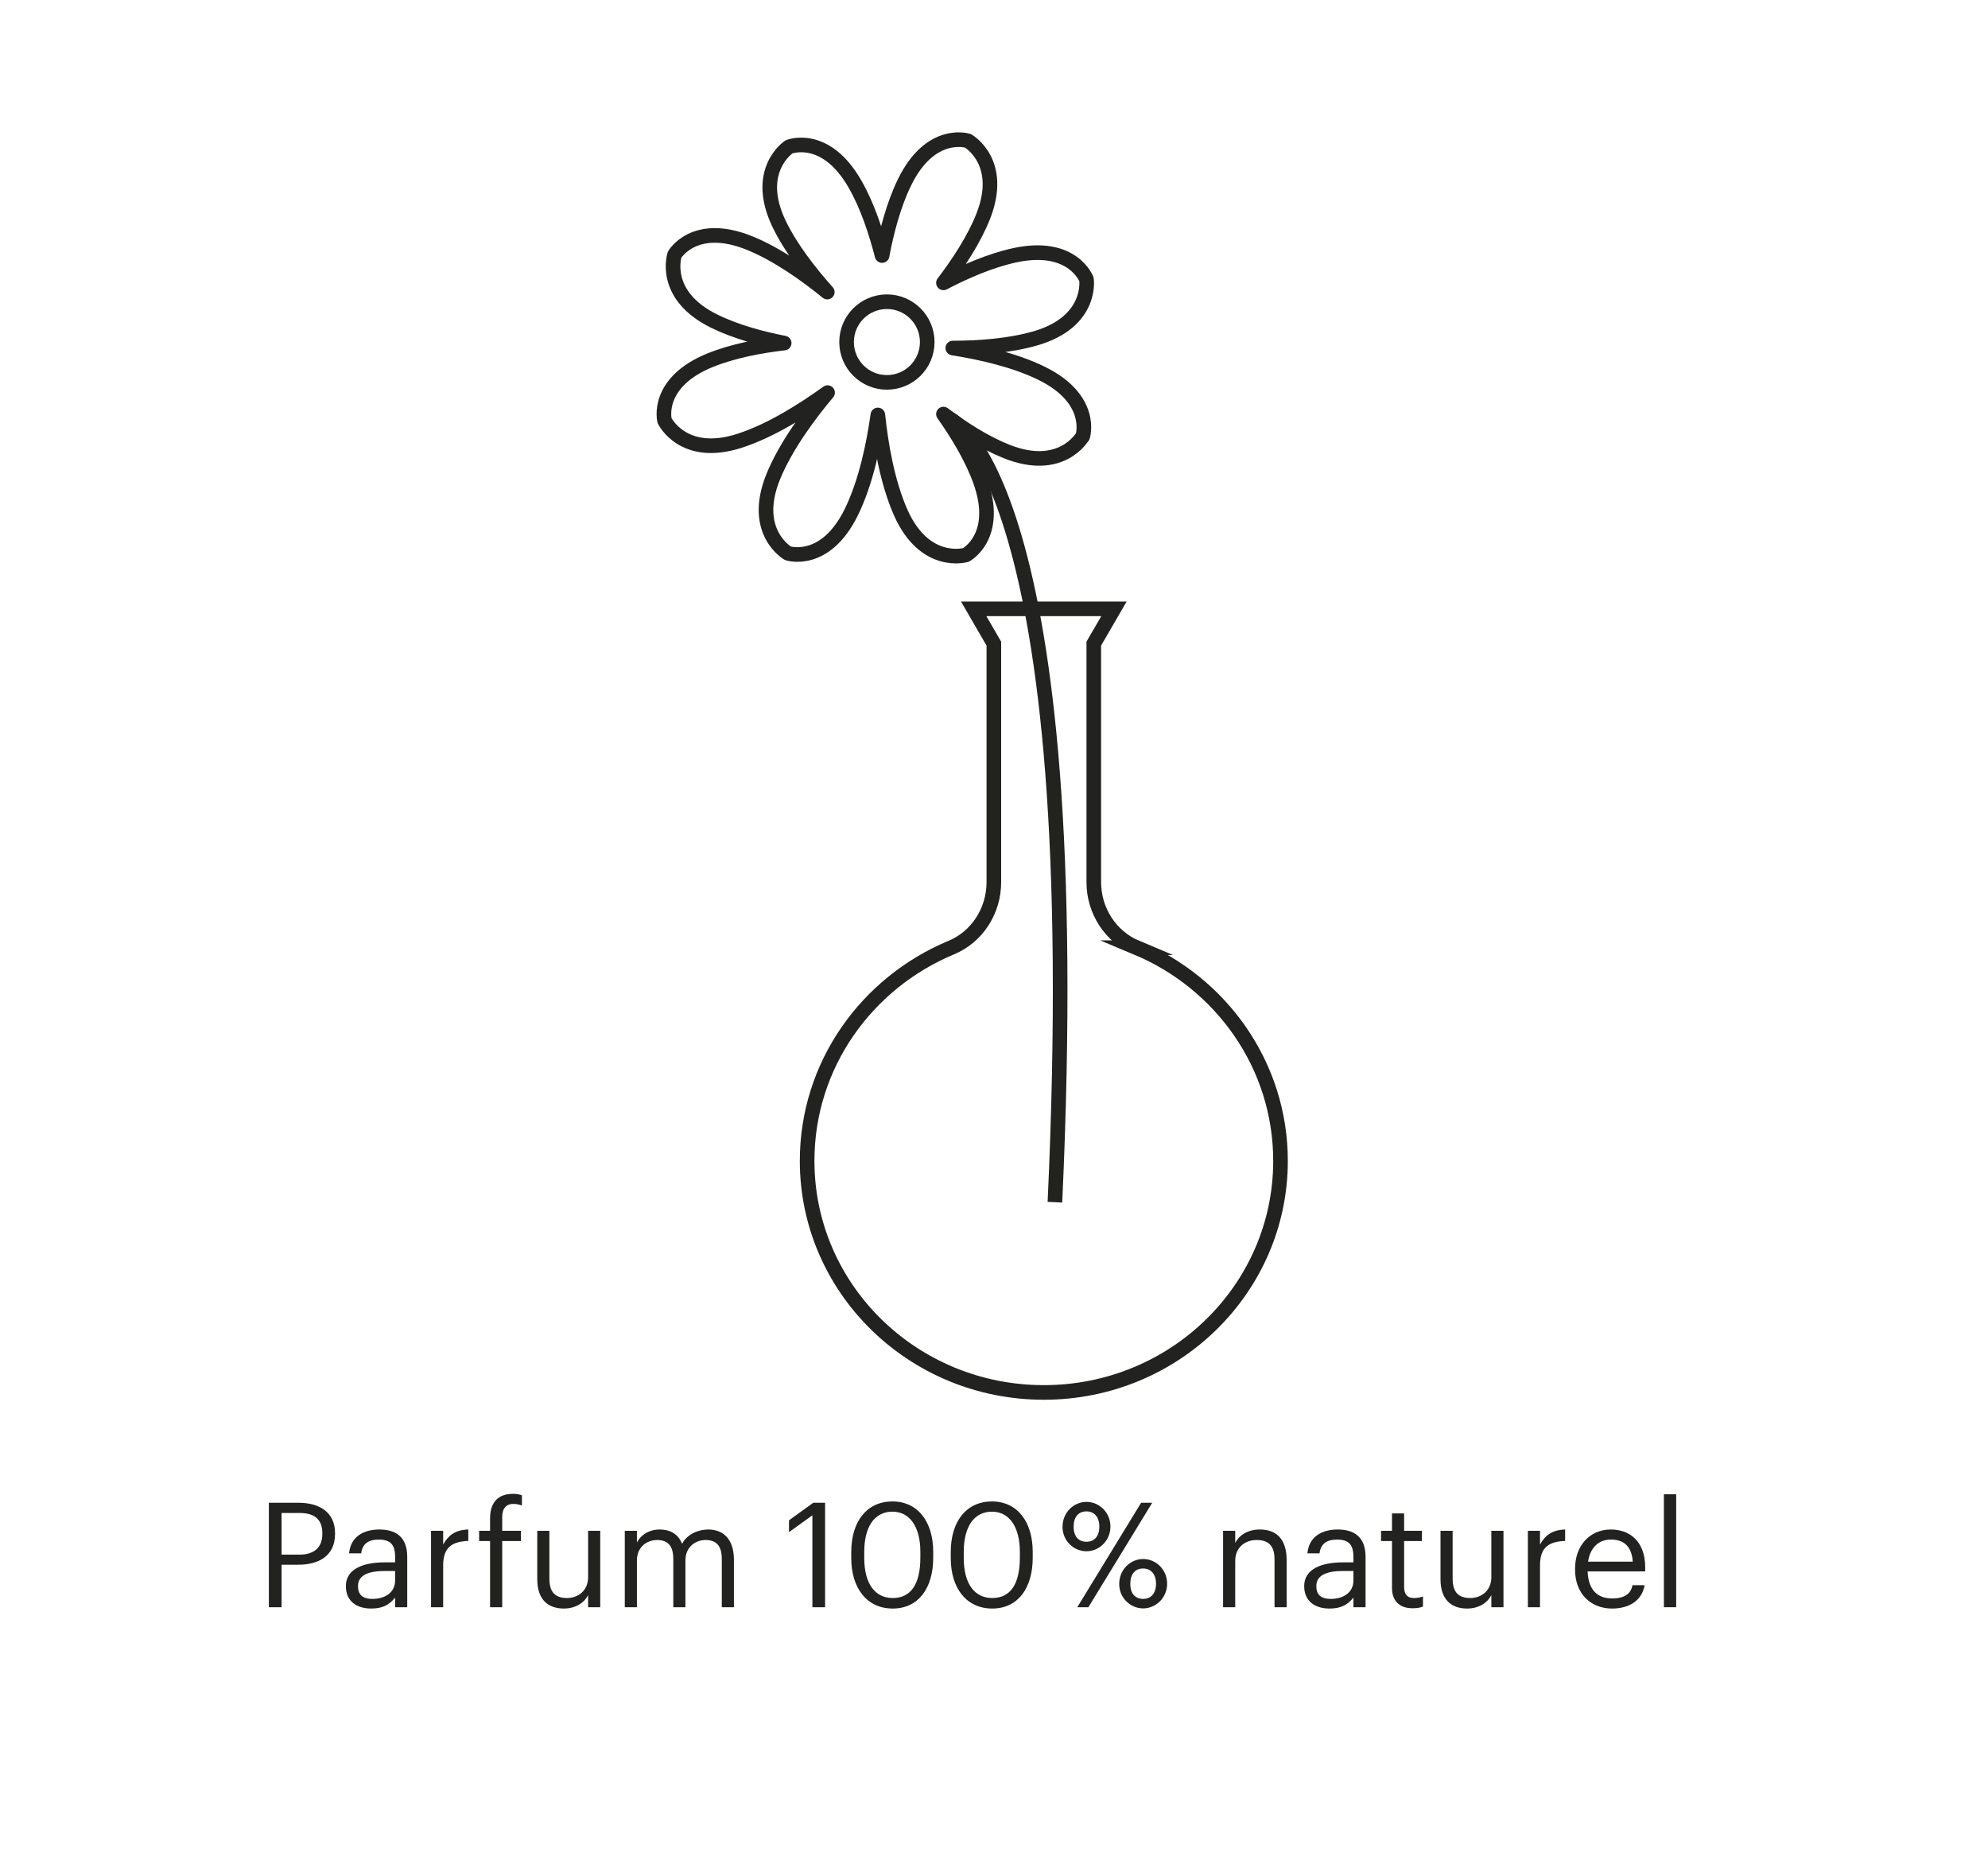 <svg viewBox="0 0 136.06 127.56" height="45mm" width="48mm" xmlns="http://www.w3.org/2000/svg">
  <g data-sanitized-data-name="Capa 1" data-name="Capa 1" id="a">
    <g>
      <g>
        <path style="fill: none; stroke: #222220; stroke-linecap: round; stroke-linejoin: round;" d="m74.1,29.88s.83-2.55-2.83-4.34c-1.86-.91-4.21-1.43-6.06-1.72,1.78,0,3.89-.15,5.68-.67,3.91-1.15,3.47-4.03,3.47-4.03,0,0-.93-2.51-4.91-1.65-1.66.36-3.41,1.12-4.88,1.89,1.01-1.33,2.07-2.93,2.7-4.5,1.52-3.78-1.02-5.22-1.02-5.22,0,0-2.55-.83-4.34,2.83-.75,1.53-1.23,3.38-1.54,5.02-.42-1.62-1.01-3.43-1.86-4.9-2.03-3.54-4.51-2.54-4.51-2.54,0,0-2.44,1.6-.68,5.27.81,1.68,2.12,3.35,3.3,4.67-1.46-1.19-3.41-2.58-5.33-3.36-3.78-1.52-5.12.8-5.12.8,0,0-.93,2.77,2.73,4.56,1.45.71,3.19,1.18,4.77,1.49-1.65.19-3.5.54-5.06,1.17-3.78,1.53-3.13,4.13-3.13,4.13,0,0,1.25,2.64,5.13,1.39,2.18-.7,4.45-2.16,6.03-3.3-1.25,1.49-2.87,3.66-3.73,5.78-1.52,3.78,1.02,5.22,1.02,5.22,0,0,2.55.83,4.34-2.83,1.01-2.06,1.54-4.71,1.81-6.64.2,1.93.64,4.6,1.57,6.69,1.66,3.72,4.46,2.89,4.46,2.89,0,0,2.36-1.26.97-5.09-.57-1.58-1.55-3.19-2.51-4.55,1.29.97,2.8,1.95,4.3,2.55,3.78,1.52,5.22-1.02,5.22-1.02Z"></path>
        <circle style="fill: none; stroke: #222220; stroke-linecap: round; stroke-linejoin: round;" r="2.76" cy="23.41" cx="60.7"></circle>
      </g>
      <path style="fill: none; fill-rule: evenodd; stroke: #222220; stroke-miterlimit: 10;" d="m64.98,28.66s9.52,3.94,7.22,53.62"></path>
      <path style="fill: none; stroke: #222220; stroke-miterlimit: 10;" d="m77.79,64.86c-1.79-.75-2.93-2.54-2.93-4.48v-16.33l1.38-2.38h-9.6l1.38,2.38v16.33c0,1.94-1.13,3.74-2.93,4.48-5.79,2.42-9.85,8.04-9.85,14.59,0,8.76,7.25,15.85,16.2,15.85s16.2-7.1,16.2-15.85c0-6.55-4.06-12.17-9.85-14.59Z"></path>
    </g>
  </g>
  <g data-sanitized-data-name="french" data-name="french" id="b">
    <g>
      <path style="fill: #222220;" d="m18.4,102.85h2.03c1.37,0,2.5.6,2.5,2.09v.04c0,1.52-1.14,2.11-2.5,2.11h-1.16v2.91h-.87v-7.15Zm2.09,3.55c1.02,0,1.57-.5,1.57-1.42v-.04c0-1.01-.6-1.39-1.57-1.39h-1.22v2.85h1.22Z"></path>
      <path style="fill: #222220;" d="m23.67,108.55c0-1.21,1.28-1.62,2.62-1.62h.75v-.38c0-.83-.32-1.18-1.12-1.18-.72,0-1.12.3-1.2.94h-.83c.11-1.19,1.06-1.63,2.07-1.63s1.91.41,1.91,1.87v3.45h-.83v-.66c-.39.49-.86.75-1.63.75-.97,0-1.74-.47-1.74-1.54Zm3.37-.38v-.65h-.72c-1.05,0-1.82.26-1.82,1.03,0,.54.26.88.99.88.88,0,1.55-.45,1.55-1.26Z"></path>
      <path style="fill: #222220;" d="m29.5,104.77h.83v.94c.33-.59.78-1,1.72-1.03v.78c-1.05.05-1.72.38-1.72,1.67v2.87h-.83v-5.23Z"></path>
      <path style="fill: #222220;" d="m33.54,105.47h-.75v-.7h.75v-.85c0-1.06.52-1.68,1.56-1.68.27,0,.41.03.62.1v.7c-.15-.06-.36-.11-.59-.11-.54,0-.76.37-.76.9v.94h1.28v.7h-1.28v4.53h-.83v-4.53Z"></path>
      <path style="fill: #222220;" d="m36.77,108.08v-3.31h.83v3.27c0,.92.39,1.33,1.21,1.33.74,0,1.44-.49,1.44-1.43v-3.17h.83v5.23h-.83v-.83c-.24.49-.82.92-1.66.92-1.04,0-1.82-.57-1.82-2.01Z"></path>
      <path style="fill: #222220;" d="m42.76,104.77h.83v.8c.24-.49.81-.89,1.56-.89.67,0,1.26.28,1.53.98.36-.68,1.14-.98,1.79-.98.94,0,1.76.56,1.76,2.08v3.24h-.83v-3.3c0-.92-.39-1.3-1.11-1.3-.68,0-1.38.46-1.38,1.4v3.2h-.83v-3.3c0-.92-.39-1.3-1.11-1.3-.68,0-1.38.46-1.38,1.4v3.2h-.83v-5.23Z"></path>
      <path style="fill: #222220;" d="m55.6,103.71l-1.6,1.15v-.81l1.66-1.2h.81v7.15h-.87v-6.29Z"></path>
      <path style="fill: #222220;" d="m58.26,106.63v-.4c0-2.11,1.07-3.47,2.82-3.47s2.79,1.41,2.79,3.45v.4c0,2.08-1.01,3.48-2.77,3.48s-2.84-1.38-2.84-3.46Zm4.73-.03v-.4c0-1.66-.7-2.74-1.91-2.74s-1.93,1-1.93,2.76v.4c0,1.81.76,2.75,1.95,2.75,1.25,0,1.89-.96,1.89-2.77Z"></path>
      <path style="fill: #222220;" d="m65.07,106.63v-.4c0-2.11,1.07-3.47,2.82-3.47s2.79,1.41,2.79,3.45v.4c0,2.08-1.01,3.48-2.77,3.48s-2.84-1.38-2.84-3.46Zm4.73-.03v-.4c0-1.66-.7-2.74-1.91-2.74s-1.93,1-1.93,2.76v.4c0,1.81.76,2.75,1.95,2.75,1.25,0,1.89-.96,1.89-2.77Z"></path>
      <path style="fill: #222220;" d="m72.72,104.5c0-.99.77-1.71,1.64-1.71s1.64.72,1.64,1.69-.78,1.69-1.64,1.69-1.64-.7-1.64-1.67Zm2.52-.02c0-.64-.34-1.04-.88-1.04s-.88.37-.88,1.05.35,1.03.88,1.03.88-.37.88-1.04Zm2.86-1.63h.76l-4.37,7.15h-.76l4.37-7.15Zm-1.5,5.56c0-.99.77-1.71,1.64-1.71s1.64.72,1.64,1.69-.78,1.69-1.64,1.69-1.64-.7-1.64-1.67Zm2.52-.02c0-.64-.34-1.04-.88-1.04s-.88.37-.88,1.05.35,1.03.88,1.03.88-.37.88-1.04Z"></path>
      <path style="fill: #222220;" d="m83.71,104.77h.83v.83c.24-.49.82-.92,1.68-.92,1.08,0,1.84.59,1.84,2.11v3.21h-.83v-3.27c0-.92-.39-1.33-1.23-1.33-.77,0-1.46.49-1.46,1.43v3.17h-.83v-5.23Z"></path>
      <path style="fill: #222220;" d="m89.26,108.55c0-1.21,1.28-1.62,2.62-1.62h.75v-.38c0-.83-.32-1.18-1.12-1.18-.72,0-1.12.3-1.2.94h-.83c.11-1.19,1.06-1.63,2.07-1.63s1.91.41,1.91,1.87v3.45h-.83v-.66c-.39.49-.86.75-1.63.75-.97,0-1.74-.47-1.74-1.54Zm3.37-.38v-.65h-.72c-1.05,0-1.82.26-1.82,1.03,0,.54.26.88.99.88.88,0,1.55-.45,1.55-1.26Z"></path>
      <path style="fill: #222220;" d="m95.27,108.69v-3.22h-.75v-.7h.75v-1.19h.83v1.19h1.22v.7h-1.22v3.14c0,.51.23.76.65.76.26,0,.46-.04.64-.11v.7c-.17.06-.37.11-.71.11-.95,0-1.41-.56-1.41-1.38Z"></path>
      <path style="fill: #222220;" d="m98.59,108.08v-3.31h.83v3.27c0,.92.39,1.33,1.21,1.33.74,0,1.44-.49,1.44-1.43v-3.17h.83v5.23h-.83v-.83c-.24.49-.82.92-1.66.92-1.04,0-1.82-.57-1.82-2.01Z"></path>
      <path style="fill: #222220;" d="m104.57,104.77h.83v.94c.33-.59.78-1,1.72-1.03v.78c-1.05.05-1.72.38-1.72,1.67v2.87h-.83v-5.23Z"></path>
      <path style="fill: #222220;" d="m107.8,107.44v-.08c0-1.58,1.01-2.68,2.45-2.68,1.21,0,2.35.73,2.35,2.6v.27h-3.94c.04,1.19.61,1.85,1.68,1.85.81,0,1.28-.3,1.39-.91h.83c-.18,1.05-1.05,1.6-2.23,1.6-1.48,0-2.53-1.04-2.53-2.65Zm3.95-.56c-.08-1.08-.64-1.51-1.5-1.51s-1.42.58-1.56,1.51h3.06Z"></path>
      <path style="fill: #222220;" d="m113.88,102.27h.84v7.73h-.84v-7.73Z"></path>
    </g>
  </g>
</svg>